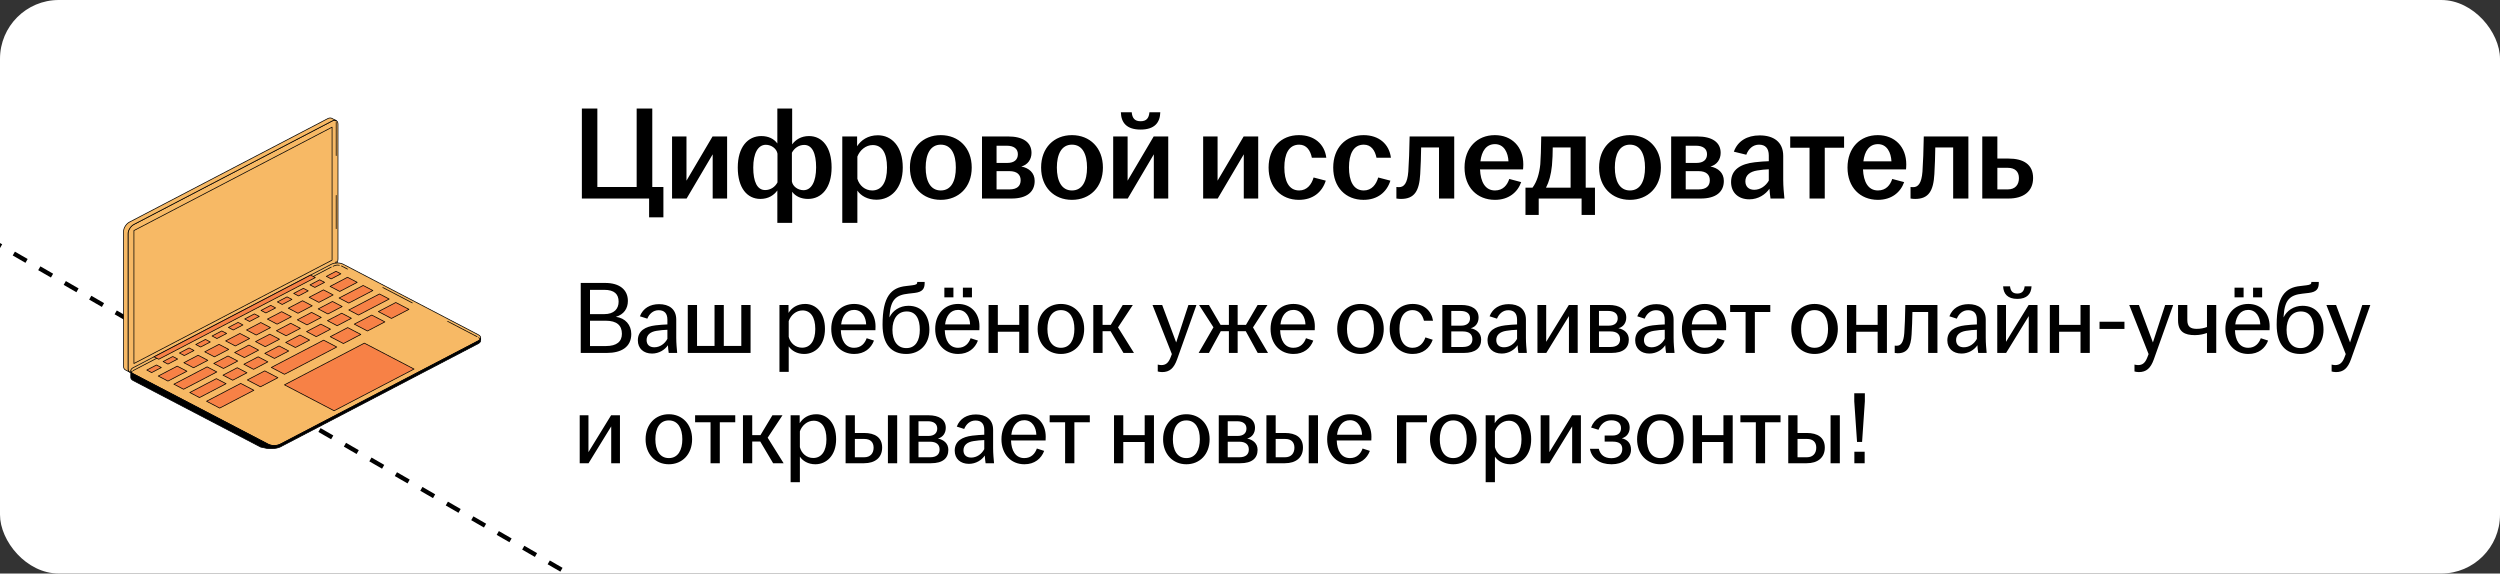 <?xml version="1.0" encoding="UTF-8"?> <svg xmlns="http://www.w3.org/2000/svg" width="340" height="78" viewBox="0 0 340 78" fill="none"><rect x="0" y="0" width="340" height="78" fill="#333333" stroke="none"/><g clip-path="url(#clip0_6485_8750)"><rect width="340" height="78" rx="8" fill="white"></rect><path d="M-63.938 -3.516L167.001 129.817" stroke="black" stroke-width="0.6" stroke-linejoin="round" stroke-dasharray="2 2"></path><path d="M17.343 31.415L17.307 50.034L17.367 50.308L17.55 50.547L17.731 50.653L17.783 50.664L17.795 50.379L17.992 50.111L18.214 49.952L18.687 49.693L43.989 36.497L45.251 35.865L45.504 35.801L45.805 35.773L45.843 35.753L45.912 35.551L45.966 35.388L45.966 35.247L45.969 35.053L45.965 16.924L45.96 16.794L45.932 16.654L45.852 16.497L45.706 16.395L45.592 16.359L44.938 16.362L17.98 30.406L17.343 31.415Z" fill="#F7B965"></path><path d="M45.843 35.755C45.921 35.586 45.966 35.41 45.966 35.248V16.876C45.966 16.416 45.605 16.227 45.162 16.458L18.212 30.52C17.771 30.75 17.412 31.316 17.412 31.776V50.149C17.412 50.489 17.606 50.68 17.885 50.665" stroke="black" stroke-width="0.1" stroke-miterlimit="10" stroke-linecap="round" stroke-linejoin="round"></path><path d="M17.608 30.204L44.558 16.141C44.781 16.024 44.985 16.015 45.13 16.095L45.706 16.396H45.705C45.561 16.334 45.372 16.35 45.163 16.458L18.213 30.52C17.772 30.75 17.413 31.316 17.413 31.776V50.149C17.413 50.378 17.501 50.539 17.645 50.615L17.068 50.312C16.91 50.244 16.807 50.077 16.807 49.833V31.461C16.807 31 17.167 30.436 17.608 30.204Z" fill="#F7B965" stroke="black" stroke-width="0.1" stroke-miterlimit="10" stroke-linecap="round" stroke-linejoin="round"></path><path d="M18.213 49.441L45.162 35.377V17.293L18.213 31.356V49.441Z" fill="#F7B965" stroke="black" stroke-width="0.1" stroke-miterlimit="10" stroke-linecap="round" stroke-linejoin="round"></path><path d="M36.489 60.422C36.93 60.652 37.652 60.652 38.095 60.422L65.042 46.358C65.483 46.127 65.483 45.751 65.042 45.521L46.674 35.934C46.232 35.704 45.511 35.704 45.069 35.934L24.298 46.775L18.12 49.999C17.679 50.229 17.679 50.606 18.12 50.836L36.489 60.422Z" fill="#F7B965" stroke="black" stroke-width="0.1" stroke-miterlimit="10" stroke-linecap="round" stroke-linejoin="round"></path><path d="M45.04 37.93L46.356 37.242L45.698 36.898L44.381 37.586L45.04 37.93Z" fill="#F78146" stroke="black" stroke-width="0.1" stroke-miterlimit="10" stroke-linecap="round" stroke-linejoin="round"></path><path d="M42.82 39.087L44.139 38.401L43.48 38.055L42.162 38.744L42.82 39.087Z" fill="#F78146" stroke="black" stroke-width="0.1" stroke-miterlimit="10" stroke-linecap="round" stroke-linejoin="round"></path><path d="M40.601 40.247L41.92 39.559L41.262 39.215L39.941 39.903L40.601 40.247Z" fill="#F78146" stroke="black" stroke-width="0.1" stroke-miterlimit="10" stroke-linecap="round" stroke-linejoin="round"></path><path d="M38.381 41.407L39.701 40.72L39.04 40.375L37.723 41.063L38.381 41.407Z" fill="#F78146" stroke="black" stroke-width="0.1" stroke-miterlimit="10" stroke-linecap="round" stroke-linejoin="round"></path><path d="M36.163 42.562L37.48 41.876L36.822 41.531L35.502 42.22L36.163 42.562Z" fill="#F78146" stroke="black" stroke-width="0.1" stroke-miterlimit="10" stroke-linecap="round" stroke-linejoin="round"></path><path d="M33.944 43.721L35.26 43.035L34.601 42.691L33.283 43.379L33.944 43.721Z" fill="#F78146" stroke="black" stroke-width="0.1" stroke-miterlimit="10" stroke-linecap="round" stroke-linejoin="round"></path><path d="M31.721 44.88L33.039 44.192L32.38 43.848L31.064 44.535L31.721 44.88Z" fill="#F78146" stroke="black" stroke-width="0.1" stroke-miterlimit="10" stroke-linecap="round" stroke-linejoin="round"></path><path d="M29.502 46.039L30.821 45.351L30.161 45.008L28.844 45.696L29.502 46.039Z" fill="#F78146" stroke="black" stroke-width="0.1" stroke-miterlimit="10" stroke-linecap="round" stroke-linejoin="round"></path><path d="M27.283 47.196L28.602 46.509L27.944 46.164L26.625 46.852L27.283 47.196Z" fill="#F78146" stroke="black" stroke-width="0.1" stroke-miterlimit="10" stroke-linecap="round" stroke-linejoin="round"></path><path d="M25.065 48.355L26.381 47.669L25.723 47.324L24.402 48.012L25.065 48.355Z" fill="#F78146" stroke="black" stroke-width="0.1" stroke-miterlimit="10" stroke-linecap="round" stroke-linejoin="round"></path><path d="M22.842 49.516L24.16 48.828L23.501 48.484L22.184 49.172L22.842 49.516Z" fill="#F78146" stroke="black" stroke-width="0.1" stroke-miterlimit="10" stroke-linecap="round" stroke-linejoin="round"></path><path d="M20.622 50.673L21.941 49.985L21.282 49.641L19.963 50.328L20.622 50.673Z" fill="#F78146" stroke="black" stroke-width="0.1" stroke-miterlimit="10" stroke-linecap="round" stroke-linejoin="round"></path><path d="M46.209 39.635L48.576 38.4L47.26 37.711L44.891 38.95L46.209 39.635Z" fill="#F78146" stroke="black" stroke-width="0.1" stroke-miterlimit="10" stroke-linecap="round" stroke-linejoin="round"></path><path d="M47.435 41.218L50.707 39.511L49.388 38.824L46.117 40.531L47.435 41.218Z" fill="#F78146" stroke="black" stroke-width="0.1" stroke-miterlimit="10" stroke-linecap="round" stroke-linejoin="round"></path><path d="M48.754 42.847L52.925 40.668L51.607 39.98L47.434 42.16L48.754 42.847Z" fill="#F78146" stroke="black" stroke-width="0.1" stroke-miterlimit="10" stroke-linecap="round" stroke-linejoin="round"></path><path d="M53.241 43.307L55.612 42.072L53.827 41.141L51.459 42.377L53.241 43.307Z" fill="#F78146" stroke="black" stroke-width="0.1" stroke-miterlimit="10" stroke-linecap="round" stroke-linejoin="round"></path><path d="M49.97 45.014L52.341 43.778L50.556 42.848L48.185 44.084L49.97 45.014Z" fill="#F78146" stroke="black" stroke-width="0.1" stroke-miterlimit="10" stroke-linecap="round" stroke-linejoin="round"></path><path d="M46.7 46.721L49.07 45.484L47.284 44.555L44.916 45.791L46.7 46.721Z" fill="#F78146" stroke="black" stroke-width="0.1" stroke-miterlimit="10" stroke-linecap="round" stroke-linejoin="round"></path><path d="M35.42 52.605L37.791 51.369L36.007 50.438L33.637 51.675L35.42 52.605Z" fill="#F78146" stroke="black" stroke-width="0.1" stroke-miterlimit="10" stroke-linecap="round" stroke-linejoin="round"></path><path d="M29.878 55.501L34.523 53.076L32.737 52.145L28.092 54.57L29.878 55.501Z" fill="#F78146" stroke="black" stroke-width="0.1" stroke-miterlimit="10" stroke-linecap="round" stroke-linejoin="round"></path><path d="M38.687 50.904L45.798 47.194L44.013 46.262L36.902 49.972L38.687 50.904Z" fill="#F78146" stroke="black" stroke-width="0.1" stroke-miterlimit="10" stroke-linecap="round" stroke-linejoin="round"></path><path d="M43.369 41.122L45.307 40.11L43.99 39.422L42.049 40.433L43.369 41.122Z" fill="#F78146" stroke="black" stroke-width="0.1" stroke-miterlimit="10" stroke-linecap="round" stroke-linejoin="round"></path><path d="M44.594 42.7L46.534 41.688L45.215 41L43.275 42.012L44.594 42.7Z" fill="#F78146" stroke="black" stroke-width="0.1" stroke-miterlimit="10" stroke-linecap="round" stroke-linejoin="round"></path><path d="M45.851 44.298L47.789 43.285L46.471 42.598L44.533 43.61L45.851 44.298Z" fill="#F78146" stroke="black" stroke-width="0.1" stroke-miterlimit="10" stroke-linecap="round" stroke-linejoin="round"></path><path d="M43.01 45.783L44.948 44.77L43.629 44.082L41.691 45.094L43.01 45.783Z" fill="#F78146" stroke="black" stroke-width="0.1" stroke-miterlimit="10" stroke-linecap="round" stroke-linejoin="round"></path><path d="M40.17 47.261L42.108 46.249L40.791 45.562L38.852 46.574L40.17 47.261Z" fill="#F78146" stroke="black" stroke-width="0.1" stroke-miterlimit="10" stroke-linecap="round" stroke-linejoin="round"></path><path d="M37.327 48.747L39.267 47.735L37.948 47.047L36.01 48.059L37.327 48.747Z" fill="#F78146" stroke="black" stroke-width="0.1" stroke-miterlimit="10" stroke-linecap="round" stroke-linejoin="round"></path><path d="M34.489 50.229L36.427 49.215L35.108 48.527L33.17 49.54L34.489 50.229Z" fill="#F78146" stroke="black" stroke-width="0.1" stroke-miterlimit="10" stroke-linecap="round" stroke-linejoin="round"></path><path d="M31.647 51.711L33.582 50.7L32.267 50.012L30.328 51.024L31.647 51.711Z" fill="#F78146" stroke="black" stroke-width="0.1" stroke-miterlimit="10" stroke-linecap="round" stroke-linejoin="round"></path><path d="M27.129 54.07L30.744 52.183L29.426 51.496L25.811 53.382L27.129 54.07Z" fill="#F78146" stroke="black" stroke-width="0.1" stroke-miterlimit="10" stroke-linecap="round" stroke-linejoin="round"></path><path d="M41.753 44.183L43.691 43.172L42.375 42.484L40.435 43.497L41.753 44.183Z" fill="#F78146" stroke="black" stroke-width="0.1" stroke-miterlimit="10" stroke-linecap="round" stroke-linejoin="round"></path><path d="M38.913 45.664L40.85 44.653L39.533 43.965L37.594 44.977L38.913 45.664Z" fill="#F78146" stroke="black" stroke-width="0.1" stroke-miterlimit="10" stroke-linecap="round" stroke-linejoin="round"></path><path d="M36.07 47.148L38.011 46.136L36.692 45.449L34.754 46.459L36.07 47.148Z" fill="#F78146" stroke="black" stroke-width="0.1" stroke-miterlimit="10" stroke-linecap="round" stroke-linejoin="round"></path><path d="M33.23 48.63L35.168 47.619L33.851 46.93L31.91 47.943L33.23 48.63Z" fill="#F78146" stroke="black" stroke-width="0.1" stroke-miterlimit="10" stroke-linecap="round" stroke-linejoin="round"></path><path d="M30.39 50.114L32.33 49.102L31.012 48.414L29.072 49.426L30.39 50.114Z" fill="#F78146" stroke="black" stroke-width="0.1" stroke-miterlimit="10" stroke-linecap="round" stroke-linejoin="round"></path><path d="M24.968 52.939L29.486 50.584L28.169 49.895L23.65 52.251L24.968 52.939Z" fill="#F78146" stroke="black" stroke-width="0.1" stroke-miterlimit="10" stroke-linecap="round" stroke-linejoin="round"></path><path d="M40.526 42.602L42.464 41.591L41.147 40.902L39.209 41.915L40.526 42.602Z" fill="#F78146" stroke="black" stroke-width="0.1" stroke-miterlimit="10" stroke-linecap="round" stroke-linejoin="round"></path><path d="M37.687 44.087L39.627 43.075L38.308 42.387L36.367 43.399L37.687 44.087Z" fill="#F78146" stroke="black" stroke-width="0.1" stroke-miterlimit="10" stroke-linecap="round" stroke-linejoin="round"></path><path d="M34.845 45.566L36.785 44.555L35.467 43.867L33.527 44.879L34.845 45.566Z" fill="#F78146" stroke="black" stroke-width="0.1" stroke-miterlimit="10" stroke-linecap="round" stroke-linejoin="round"></path><path d="M32.006 47.052L33.944 46.039L32.628 45.352L30.688 46.364L32.006 47.052Z" fill="#F78146" stroke="black" stroke-width="0.1" stroke-miterlimit="10" stroke-linecap="round" stroke-linejoin="round"></path><path d="M29.163 48.532L31.104 47.52L29.785 46.832L27.846 47.846L29.163 48.532Z" fill="#F78146" stroke="black" stroke-width="0.1" stroke-miterlimit="10" stroke-linecap="round" stroke-linejoin="round"></path><path d="M26.323 50.016L28.261 49.003L26.944 48.316L25.006 49.327L26.323 50.016Z" fill="#F78146" stroke="black" stroke-width="0.1" stroke-miterlimit="10" stroke-linecap="round" stroke-linejoin="round"></path><path d="M22.841 51.829L25.422 50.485L24.101 49.797L21.523 51.142L22.841 51.829Z" fill="#F78146" stroke="black" stroke-width="0.1" stroke-miterlimit="10" stroke-linecap="round" stroke-linejoin="round"></path><path d="M21.586 48.859L42.882 37.747L42.242 37.414L20.947 48.526L21.586 48.859Z" fill="#F78146" stroke="black" stroke-width="0.1" stroke-miterlimit="10" stroke-linecap="round" stroke-linejoin="round"></path><path d="M38.688 52.339L49.553 46.668L56.307 50.191L45.44 55.862L38.688 52.339Z" fill="#F78146" stroke="black" stroke-width="0.1" stroke-miterlimit="10" stroke-linecap="round" stroke-linejoin="round"></path><path d="M17.906 50.687C17.959 50.742 18.03 50.794 18.118 50.841L18.12 50.837L36.489 60.423C36.84 60.606 37.368 60.643 37.79 60.535C37.792 60.535 38.054 60.444 38.094 60.423L65.042 46.359C65.072 46.343 65.1 46.327 65.127 46.309C65.128 46.309 65.131 46.308 65.131 46.307C65.139 46.303 65.145 46.298 65.152 46.291C65.168 46.28 65.182 46.27 65.198 46.259C65.203 46.253 65.212 46.248 65.217 46.241C65.234 46.226 65.251 46.211 65.262 46.196C65.264 46.195 65.267 46.192 65.269 46.191C65.269 46.188 65.269 46.187 65.269 46.187C65.287 46.167 65.299 46.149 65.313 46.131C65.349 46.075 65.369 46.015 65.37 45.957V46.308C65.37 46.461 65.263 46.613 65.04 46.732L38.093 60.794C37.447 61.083 36.529 61.026 36.255 60.972C35.984 60.918 35.738 60.856 35.451 60.8L18.118 51.756C17.896 51.639 17.787 51.485 17.787 51.333V50.426C17.788 50.516 17.828 50.605 17.906 50.687Z" fill="black" stroke="black" stroke-width="0.1" stroke-miterlimit="10" stroke-linecap="round" stroke-linejoin="round"></path><path d="M45.721 16.637V35.359M45.721 35.766V35.769" stroke="black" stroke-width="0.1" stroke-miterlimit="10" stroke-linecap="round" stroke-linejoin="round" stroke-dasharray="4.52 5.42"></path><path d="M45.709 16.476C45.706 16.439 45.693 16.417 45.657 16.384C45.632 16.359 45.593 16.341 45.555 16.316" stroke="black" stroke-width="0.1" stroke-miterlimit="10" stroke-linecap="round" stroke-linejoin="round" stroke-dasharray="4.52 5.42"></path><path d="M45.72 35.559C45.709 35.7 45.637 35.763 45.637 35.763" stroke="black" stroke-width="0.1" stroke-miterlimit="10" stroke-linecap="round" stroke-linejoin="round" stroke-dasharray="4.52 5.42"></path><path d="M64.886 45.792L46.435 36.168" stroke="black" stroke-width="0.1" stroke-miterlimit="10" stroke-linecap="round" stroke-linejoin="round" stroke-dasharray="4.52 5.42"></path><path d="M65.092 45.918C65.21 45.975 65.289 46.064 65.317 46.18" stroke="black" stroke-width="0.1" stroke-miterlimit="10" stroke-linecap="round" stroke-linejoin="round" stroke-dasharray="4.52 5.42"></path><path d="M46.145 36.082C45.894 35.996 45.592 36.08 45.301 36.213" stroke="black" stroke-width="0.1" stroke-miterlimit="10" stroke-linecap="round" stroke-linejoin="round" stroke-dasharray="4.52 5.42"></path><path d="M21.317 48.723L18.092 50.408" stroke="black" stroke-width="0.1" stroke-miterlimit="10" stroke-linecap="round" stroke-linejoin="round" stroke-dasharray="4.52 5.42"></path><path d="M45.055 36.32L42.611 37.597" stroke="black" stroke-width="0.1" stroke-miterlimit="10" stroke-linecap="round" stroke-linejoin="round" stroke-dasharray="4.52 5.42"></path><path d="M17.986 50.516C17.91 50.553 17.864 50.614 17.907 50.685" stroke="black" stroke-width="0.1" stroke-miterlimit="10" stroke-linecap="round" stroke-linejoin="round" stroke-dasharray="4.52 5.42"></path><path d="M88.278 29.556V27H79.134V14.76H81.24V25.434H86.586V14.76H88.71V25.434H90.222V29.556H88.278ZM91.399 27V18.558H93.361V24.57L96.907 18.558H98.887V27H96.925V20.988L93.379 27H91.399ZM105.718 30.312V25.902C105.268 26.532 104.512 27.054 103.414 27.054C101.614 27.054 100.336 25.56 100.336 22.788C100.336 19.998 101.704 18.504 103.54 18.504C104.512 18.504 105.268 18.882 105.718 19.512V14.76H107.734V19.638C108.184 19.008 108.958 18.504 110.02 18.504C111.82 18.504 113.098 19.998 113.098 22.77C113.098 25.56 111.73 27.054 109.894 27.054C108.94 27.054 108.184 26.694 107.734 26.082V30.312H105.718ZM102.442 22.788C102.442 24.732 102.982 25.848 104.062 25.848C104.782 25.848 105.412 25.434 105.736 24.804V20.898C105.628 20.232 104.926 19.692 104.152 19.692C103.09 19.692 102.442 20.844 102.442 22.788ZM107.698 24.678C107.806 25.344 108.508 25.866 109.282 25.866C110.344 25.866 110.992 24.714 110.992 22.77C110.992 20.826 110.452 19.71 109.372 19.71C108.652 19.71 108.022 20.142 107.698 20.772V24.678ZM114.55 30.312V18.558H116.566V19.89C117.088 19.08 118.024 18.396 119.392 18.396C121.264 18.396 122.776 19.908 122.776 22.788C122.776 25.668 121.12 27.162 119.194 27.162C117.988 27.162 117.07 26.622 116.602 25.92V30.312H114.55ZM116.602 24.318C116.872 25.236 117.646 25.902 118.618 25.902C119.896 25.902 120.634 24.822 120.634 22.788C120.634 20.736 119.914 19.728 118.69 19.728C117.754 19.728 116.944 20.412 116.602 21.294V24.318ZM127.943 27.18C125.513 27.18 123.749 25.47 123.749 22.788C123.749 20.088 125.513 18.378 127.943 18.378C130.373 18.378 132.155 20.088 132.155 22.788C132.155 25.47 130.373 27.18 127.943 27.18ZM125.891 22.788C125.891 24.588 126.521 25.902 127.943 25.902C129.383 25.902 129.995 24.588 129.995 22.788C129.995 20.988 129.383 19.674 127.943 19.674C126.521 19.674 125.891 20.988 125.891 22.788ZM133.552 27V18.558H137.116C139.096 18.558 140.284 19.332 140.284 20.79C140.284 21.672 139.78 22.41 138.898 22.644C139.924 22.842 140.716 23.49 140.716 24.606C140.716 26.082 139.672 27 137.566 27H133.552ZM135.532 25.758H137.296C138.322 25.758 138.808 25.29 138.808 24.516C138.808 23.742 138.304 23.274 137.278 23.274H135.532V25.758ZM135.532 22.158H136.99C137.926 22.158 138.43 21.726 138.43 20.97C138.43 20.25 137.908 19.818 136.918 19.818H135.532V22.158ZM145.785 27.18C143.355 27.18 141.591 25.47 141.591 22.788C141.591 20.088 143.355 18.378 145.785 18.378C148.215 18.378 149.997 20.088 149.997 22.788C149.997 25.47 148.215 27.18 145.785 27.18ZM143.733 22.788C143.733 24.588 144.363 25.902 145.785 25.902C147.225 25.902 147.837 24.588 147.837 22.788C147.837 20.988 147.225 19.674 145.785 19.674C144.363 19.674 143.733 20.988 143.733 22.788ZM151.393 27V18.558H153.355V24.57L156.901 18.558H158.881V27H156.919V20.988L153.373 27H151.393ZM152.437 15.264H153.913C153.985 16.056 154.309 16.488 155.119 16.488C155.929 16.488 156.253 16.056 156.325 15.264H157.801C157.765 16.686 157.009 17.622 155.119 17.622C153.229 17.622 152.473 16.686 152.437 15.264ZM163.628 27V18.558H165.59V24.57L169.136 18.558H171.116V27H169.154V20.988L165.608 27H163.628ZM176.651 27.18C174.221 27.18 172.529 25.47 172.529 22.788C172.529 20.106 174.221 18.378 176.651 18.378C178.739 18.378 180.143 19.584 180.377 21.456H178.415C178.217 20.466 177.695 19.674 176.687 19.674C175.265 19.674 174.671 20.97 174.671 22.77C174.671 24.588 175.265 25.902 176.687 25.902C177.767 25.902 178.379 25.074 178.649 24.138L180.305 24.57C179.801 26.154 178.541 27.18 176.651 27.18ZM185.44 27.18C183.01 27.18 181.318 25.47 181.318 22.788C181.318 20.106 183.01 18.378 185.44 18.378C187.528 18.378 188.932 19.584 189.166 21.456H187.204C187.006 20.466 186.484 19.674 185.476 19.674C184.054 19.674 183.46 20.97 183.46 22.77C183.46 24.588 184.054 25.902 185.476 25.902C186.556 25.902 187.168 25.074 187.438 24.138L189.094 24.57C188.59 26.154 187.33 27.18 185.44 27.18ZM190.539 27.054C190.323 27.054 190.125 27.036 189.909 27V25.434C190.017 25.452 190.125 25.452 190.269 25.452C190.935 25.452 191.403 24.948 191.529 23.346C191.619 22.086 191.673 20.448 191.709 18.558H197.775V27H195.705V20.052H193.275C193.257 21.222 193.221 22.554 193.149 23.67C193.023 25.956 192.375 27.054 190.539 27.054ZM203.317 27.18C200.887 27.18 199.177 25.47 199.177 22.788C199.177 20.106 200.887 18.378 203.299 18.378C205.585 18.378 207.169 19.944 207.169 22.356C207.169 22.644 207.151 22.86 207.133 23.04H201.283C201.355 24.732 201.985 25.902 203.317 25.902C204.415 25.902 204.991 25.164 205.261 24.336L206.881 24.768C206.395 26.154 205.171 27.18 203.317 27.18ZM201.337 21.942H205.153C205.099 20.772 204.559 19.602 203.317 19.602C202.129 19.602 201.499 20.556 201.337 21.942ZM207.465 29.232V25.524H208.419C209.031 24.714 209.355 23.58 209.481 22.338C209.553 21.438 209.571 20.43 209.607 18.558H215.655V25.524H216.915V29.232H215.097V27H209.265V29.232H207.465ZM210.255 25.524H213.603V20.052H211.173C211.173 20.862 211.137 21.672 211.065 22.518C210.939 23.76 210.669 24.732 210.255 25.524ZM221.67 27.18C219.24 27.18 217.476 25.47 217.476 22.788C217.476 20.088 219.24 18.378 221.67 18.378C224.1 18.378 225.882 20.088 225.882 22.788C225.882 25.47 224.1 27.18 221.67 27.18ZM219.618 22.788C219.618 24.588 220.248 25.902 221.67 25.902C223.11 25.902 223.722 24.588 223.722 22.788C223.722 20.988 223.11 19.674 221.67 19.674C220.248 19.674 219.618 20.988 219.618 22.788ZM227.278 27V18.558H230.842C232.822 18.558 234.01 19.332 234.01 20.79C234.01 21.672 233.506 22.41 232.624 22.644C233.65 22.842 234.442 23.49 234.442 24.606C234.442 26.082 233.398 27 231.292 27H227.278ZM229.258 25.758H231.022C232.048 25.758 232.534 25.29 232.534 24.516C232.534 23.742 232.03 23.274 231.004 23.274H229.258V25.758ZM229.258 22.158H230.716C231.652 22.158 232.156 21.726 232.156 20.97C232.156 20.25 231.634 19.818 230.644 19.818H229.258V22.158ZM237.91 27.108C236.416 27.108 235.426 26.19 235.426 24.768C235.426 23.04 236.758 22.284 238.648 22.068C239.35 21.978 240.034 21.942 240.556 21.924V21.15C240.556 20.16 240.088 19.674 239.224 19.674C238.378 19.674 237.784 20.268 237.496 21.042L235.804 20.628C236.326 19.17 237.622 18.414 239.314 18.414C241.204 18.414 242.518 19.296 242.518 21.204V24.462C242.518 25.362 242.608 26.262 242.68 27H240.79C240.736 26.604 240.664 26.082 240.646 25.668C240.124 26.424 239.152 27.108 237.91 27.108ZM237.37 24.66C237.37 25.398 237.856 25.812 238.576 25.812C239.404 25.812 240.142 25.29 240.556 24.57V23.022C240.052 23.04 239.548 23.094 238.99 23.184C237.964 23.346 237.37 23.85 237.37 24.66ZM246.097 27V20.088H243.469V18.558H250.795V20.088H248.167V27H246.097ZM255.401 27.18C252.971 27.18 251.261 25.47 251.261 22.788C251.261 20.106 252.971 18.378 255.383 18.378C257.669 18.378 259.253 19.944 259.253 22.356C259.253 22.644 259.235 22.86 259.217 23.04H253.367C253.439 24.732 254.069 25.902 255.401 25.902C256.499 25.902 257.075 25.164 257.345 24.336L258.965 24.768C258.479 26.154 257.255 27.18 255.401 27.18ZM253.421 21.942H257.237C257.183 20.772 256.643 19.602 255.401 19.602C254.213 19.602 253.583 20.556 253.421 21.942ZM260.464 27.054C260.248 27.054 260.05 27.036 259.834 27V25.434C259.942 25.452 260.05 25.452 260.194 25.452C260.86 25.452 261.328 24.948 261.454 23.346C261.544 22.086 261.598 20.448 261.634 18.558H267.7V27H265.63V20.052H263.2C263.182 21.222 263.146 22.554 263.074 23.67C262.948 25.956 262.3 27.054 260.464 27.054ZM269.589 27V18.558H271.641V21.564H273.153C275.187 21.564 276.501 22.356 276.501 24.21C276.501 26.046 275.187 27 273.153 27H269.589ZM271.641 25.758H273.063C274.071 25.758 274.575 25.128 274.575 24.228C274.575 23.328 274.035 22.824 273.063 22.824H271.641V25.758Z" fill="black"></path><path d="M78.98 48V38.48H82.312C84.244 38.48 85.392 39.39 85.392 40.93C85.392 41.952 84.846 42.778 83.754 43.086C85.042 43.254 85.854 44.192 85.854 45.424C85.854 47.216 84.468 48 82.522 48H78.98ZM80.24 47.062H82.424C83.88 47.062 84.58 46.446 84.58 45.396C84.58 44.262 83.894 43.618 82.382 43.618H80.24V47.062ZM80.24 42.722H82.172C83.53 42.722 84.132 41.994 84.132 41.028C84.132 40.006 83.558 39.418 82.172 39.418H80.24V42.722ZM88.68 48.084C87.518 48.084 86.748 47.384 86.748 46.292C86.748 44.976 87.77 44.416 89.142 44.248C89.73 44.178 90.332 44.136 90.766 44.122V43.478C90.766 42.61 90.346 42.19 89.576 42.19C88.82 42.19 88.302 42.694 88.036 43.338L87.028 43.016C87.448 41.91 88.428 41.364 89.632 41.364C90.976 41.364 91.97 42.022 91.97 43.464V45.956C91.97 46.67 92.04 47.412 92.096 48H90.948C90.906 47.692 90.85 47.286 90.836 46.95C90.43 47.566 89.632 48.084 88.68 48.084ZM87.938 46.25C87.938 46.88 88.344 47.23 88.988 47.23C89.744 47.23 90.416 46.754 90.766 46.082V44.85C90.29 44.864 89.814 44.906 89.296 44.99C88.414 45.13 87.938 45.564 87.938 46.25ZM93.537 48V41.476H94.797V47.048H97.177V41.476H98.437V47.048H100.817V41.476H102.077V48H93.537ZM106.006 50.576V41.476H107.238V42.554C107.658 41.882 108.4 41.336 109.506 41.336C110.976 41.336 112.194 42.526 112.194 44.738C112.194 46.95 110.878 48.14 109.366 48.14C108.386 48.14 107.644 47.678 107.266 47.104V50.576H106.006ZM107.266 45.816C107.476 46.656 108.176 47.286 109.086 47.286C110.206 47.286 110.878 46.348 110.878 44.738C110.878 43.128 110.234 42.218 109.142 42.218C108.274 42.218 107.546 42.862 107.266 43.66V45.816ZM116.173 48.14C114.353 48.14 113.051 46.782 113.051 44.738C113.051 42.694 114.353 41.336 116.159 41.336C117.937 41.336 119.071 42.61 119.071 44.388C119.071 44.626 119.071 44.78 119.057 44.906H114.353C114.395 46.278 114.969 47.3 116.159 47.3C117.125 47.3 117.629 46.67 117.867 45.998L118.861 46.32C118.469 47.37 117.559 48.14 116.173 48.14ZM114.395 44.122H117.797C117.769 43.184 117.279 42.148 116.159 42.148C115.109 42.148 114.535 42.974 114.395 44.122ZM123.261 48.14C121.301 48.14 120.027 46.922 120.027 44.164C120.027 40.314 121.189 39.11 123.233 38.9C123.499 38.872 123.863 38.83 124.045 38.802C124.619 38.732 124.745 38.634 124.745 38.382V38.34H125.753V38.494C125.753 39.292 125.431 39.712 124.395 39.838L123.541 39.936C121.861 40.118 121.133 40.748 120.979 42.89L120.965 43.17C121.385 42.26 122.351 41.588 123.541 41.588C125.361 41.588 126.397 42.876 126.397 44.85C126.397 46.824 125.081 48.14 123.261 48.14ZM121.371 44.85C121.371 46.306 122.001 47.342 123.261 47.342C124.521 47.342 125.095 46.306 125.095 44.85C125.095 43.394 124.577 42.358 123.317 42.358C122.057 42.358 121.371 43.394 121.371 44.85ZM130.309 48.14C128.489 48.14 127.187 46.782 127.187 44.738C127.187 42.694 128.489 41.336 130.295 41.336C132.073 41.336 133.207 42.61 133.207 44.388C133.207 44.626 133.207 44.78 133.193 44.906H128.489C128.531 46.278 129.105 47.3 130.295 47.3C131.261 47.3 131.765 46.67 132.003 45.998L132.997 46.32C132.605 47.37 131.695 48.14 130.309 48.14ZM128.433 40.44V39.124H129.665V40.44H128.433ZM128.531 44.122H131.933C131.905 43.184 131.415 42.148 130.295 42.148C129.245 42.148 128.671 42.974 128.531 44.122ZM130.953 40.44V39.124H132.185V40.44H130.953ZM134.444 48V41.476H135.704V44.178H138.616V41.476H139.876V48H138.616V45.116H135.704V48H134.444ZM144.283 48.14C142.463 48.14 141.119 46.782 141.119 44.738C141.119 42.694 142.463 41.336 144.283 41.336C146.103 41.336 147.447 42.694 147.447 44.738C147.447 46.782 146.103 48.14 144.283 48.14ZM142.449 44.738C142.449 46.194 143.023 47.3 144.283 47.3C145.543 47.3 146.117 46.194 146.117 44.738C146.117 43.282 145.543 42.176 144.283 42.176C143.023 42.176 142.449 43.282 142.449 44.738ZM148.69 48V41.476H149.95V44.178H151.07L152.694 41.476H154.066L152.05 44.528L154.22 48H152.792L151.042 45.046H149.95V48H148.69ZM158.042 50.604C157.832 50.604 157.594 50.562 157.454 50.52V49.582C157.566 49.61 157.762 49.652 157.944 49.652C158.588 49.652 158.938 49.302 159.218 48.56L159.372 48.154L156.74 41.476H158.056L159.96 46.572L161.626 41.476H162.718L160.086 48.868C159.652 50.086 159.064 50.604 158.042 50.604ZM163.014 48L165.03 44.514L163.07 41.476H164.414L165.996 44.178H167.13V41.476H168.32V44.178H169.454L171.036 41.476H172.38L170.406 44.528L172.45 48H171.05L169.426 45.046H168.32V48H167.13V45.046H166.024L164.414 48H163.014ZM175.919 48.14C174.099 48.14 172.797 46.782 172.797 44.738C172.797 42.694 174.099 41.336 175.905 41.336C177.683 41.336 178.817 42.61 178.817 44.388C178.817 44.626 178.817 44.78 178.803 44.906H174.099C174.141 46.278 174.715 47.3 175.905 47.3C176.871 47.3 177.375 46.67 177.613 45.998L178.607 46.32C178.215 47.37 177.305 48.14 175.919 48.14ZM174.141 44.122H177.543C177.515 43.184 177.025 42.148 175.905 42.148C174.855 42.148 174.281 42.974 174.141 44.122ZM185.025 48.14C183.205 48.14 181.861 46.782 181.861 44.738C181.861 42.694 183.205 41.336 185.025 41.336C186.845 41.336 188.189 42.694 188.189 44.738C188.189 46.782 186.845 48.14 185.025 48.14ZM183.191 44.738C183.191 46.194 183.765 47.3 185.025 47.3C186.285 47.3 186.859 46.194 186.859 44.738C186.859 43.282 186.285 42.176 185.025 42.176C183.765 42.176 183.191 43.282 183.191 44.738ZM192.12 48.14C190.3 48.14 188.998 46.782 188.998 44.738C188.998 42.694 190.3 41.336 192.12 41.336C193.716 41.336 194.682 42.302 194.892 43.618H193.66C193.464 42.82 192.988 42.176 192.12 42.176C190.874 42.176 190.328 43.282 190.328 44.738C190.328 46.194 190.874 47.3 192.12 47.3C193.072 47.3 193.618 46.614 193.856 45.886L194.85 46.208C194.43 47.37 193.506 48.14 192.12 48.14ZM196.158 48V41.476H198.72C200.19 41.476 201.086 42.064 201.086 43.184C201.086 43.87 200.722 44.458 200.022 44.64C200.82 44.808 201.436 45.312 201.436 46.18C201.436 47.314 200.68 48 199.084 48H196.158ZM197.376 47.188H198.958C199.854 47.188 200.246 46.768 200.246 46.138C200.246 45.48 199.826 45.074 198.944 45.074H197.376V47.188ZM197.376 44.29H198.706C199.518 44.29 199.924 43.898 199.924 43.282C199.924 42.68 199.504 42.288 198.622 42.288H197.376V44.29ZM204.235 48.084C203.073 48.084 202.303 47.384 202.303 46.292C202.303 44.976 203.325 44.416 204.697 44.248C205.285 44.178 205.887 44.136 206.321 44.122V43.478C206.321 42.61 205.901 42.19 205.131 42.19C204.375 42.19 203.857 42.694 203.591 43.338L202.583 43.016C203.003 41.91 203.983 41.364 205.187 41.364C206.531 41.364 207.525 42.022 207.525 43.464V45.956C207.525 46.67 207.595 47.412 207.651 48H206.503C206.461 47.692 206.405 47.286 206.391 46.95C205.985 47.566 205.187 48.084 204.235 48.084ZM203.493 46.25C203.493 46.88 203.899 47.23 204.543 47.23C205.299 47.23 205.971 46.754 206.321 46.082V44.85C205.845 44.864 205.369 44.906 204.851 44.99C203.969 45.13 203.493 45.564 203.493 46.25ZM209.092 48V41.476H210.282V46.488L213.362 41.476H214.566V48H213.376V42.988L210.296 48H209.092ZM216.242 48V41.476H218.804C220.274 41.476 221.17 42.064 221.17 43.184C221.17 43.87 220.806 44.458 220.106 44.64C220.904 44.808 221.52 45.312 221.52 46.18C221.52 47.314 220.764 48 219.168 48H216.242ZM217.46 47.188H219.042C219.938 47.188 220.33 46.768 220.33 46.138C220.33 45.48 219.91 45.074 219.028 45.074H217.46V47.188ZM217.46 44.29H218.79C219.602 44.29 220.008 43.898 220.008 43.282C220.008 42.68 219.588 42.288 218.706 42.288H217.46V44.29ZM224.319 48.084C223.157 48.084 222.387 47.384 222.387 46.292C222.387 44.976 223.409 44.416 224.781 44.248C225.369 44.178 225.971 44.136 226.405 44.122V43.478C226.405 42.61 225.985 42.19 225.215 42.19C224.459 42.19 223.941 42.694 223.675 43.338L222.667 43.016C223.087 41.91 224.067 41.364 225.271 41.364C226.615 41.364 227.609 42.022 227.609 43.464V45.956C227.609 46.67 227.679 47.412 227.735 48H226.587C226.545 47.692 226.489 47.286 226.475 46.95C226.069 47.566 225.271 48.084 224.319 48.084ZM223.577 46.25C223.577 46.88 223.983 47.23 224.627 47.23C225.383 47.23 226.055 46.754 226.405 46.082V44.85C225.929 44.864 225.453 44.906 224.935 44.99C224.053 45.13 223.577 45.564 223.577 46.25ZM231.864 48.14C230.044 48.14 228.742 46.782 228.742 44.738C228.742 42.694 230.044 41.336 231.85 41.336C233.628 41.336 234.762 42.61 234.762 44.388C234.762 44.626 234.762 44.78 234.748 44.906H230.044C230.086 46.278 230.66 47.3 231.85 47.3C232.816 47.3 233.32 46.67 233.558 45.998L234.552 46.32C234.16 47.37 233.25 48.14 231.864 48.14ZM230.086 44.122H233.488C233.46 43.184 232.97 42.148 231.85 42.148C230.8 42.148 230.226 42.974 230.086 44.122ZM237.4 48V42.428H235.3V41.476H240.76V42.428H238.66V48H237.4ZM246.781 48.14C244.961 48.14 243.617 46.782 243.617 44.738C243.617 42.694 244.961 41.336 246.781 41.336C248.601 41.336 249.945 42.694 249.945 44.738C249.945 46.782 248.601 48.14 246.781 48.14ZM244.947 44.738C244.947 46.194 245.521 47.3 246.781 47.3C248.041 47.3 248.615 46.194 248.615 44.738C248.615 43.282 248.041 42.176 246.781 42.176C245.521 42.176 244.947 43.282 244.947 44.738ZM251.188 48V41.476H252.448V44.178H255.36V41.476H256.62V48H255.36V45.116H252.448V48H251.188ZM258.087 48.042C257.961 48.042 257.835 48.028 257.681 48V47.006C257.765 47.02 257.863 47.02 257.975 47.02C258.507 47.02 258.885 46.586 258.983 45.298C259.053 44.346 259.095 43.1 259.123 41.476H263.491V48H262.231V42.428H260.089C260.075 43.436 260.033 44.542 259.977 45.494C259.879 47.216 259.389 48.042 258.087 48.042ZM266.77 48.084C265.608 48.084 264.838 47.384 264.838 46.292C264.838 44.976 265.86 44.416 267.232 44.248C267.82 44.178 268.422 44.136 268.856 44.122V43.478C268.856 42.61 268.436 42.19 267.666 42.19C266.91 42.19 266.392 42.694 266.126 43.338L265.118 43.016C265.538 41.91 266.518 41.364 267.722 41.364C269.066 41.364 270.06 42.022 270.06 43.464V45.956C270.06 46.67 270.13 47.412 270.186 48H269.038C268.996 47.692 268.94 47.286 268.926 46.95C268.52 47.566 267.722 48.084 266.77 48.084ZM266.028 46.25C266.028 46.88 266.434 47.23 267.078 47.23C267.834 47.23 268.506 46.754 268.856 46.082V44.85C268.38 44.864 267.904 44.906 267.386 44.99C266.504 45.13 266.028 45.564 266.028 46.25ZM271.627 48V41.476H272.817V46.488L275.897 41.476H277.101V48H275.911V42.988L272.831 48H271.627ZM272.425 38.942H273.363C273.433 39.558 273.699 39.922 274.357 39.922C275.015 39.922 275.281 39.558 275.351 38.942H276.289C276.247 39.964 275.673 40.65 274.357 40.65C273.041 40.65 272.467 39.964 272.425 38.942ZM278.778 48V41.476H280.038V44.178H282.95V41.476H284.21V48H282.95V45.116H280.038V48H278.778ZM285.537 44.738V43.758H288.925V44.738H285.537ZM290.878 50.604C290.668 50.604 290.43 50.562 290.29 50.52V49.582C290.402 49.61 290.598 49.652 290.78 49.652C291.424 49.652 291.774 49.302 292.054 48.56L292.208 48.154L289.576 41.476H290.892L292.796 46.572L294.462 41.476H295.554L292.922 48.868C292.488 50.086 291.9 50.604 290.878 50.604ZM300.149 45.284C299.785 45.41 299.239 45.578 298.511 45.578C297.125 45.578 296.215 45.144 296.215 43.562V41.476H297.475V43.534C297.475 44.416 297.909 44.724 298.749 44.724C299.267 44.724 299.757 44.626 300.149 44.472V41.476H301.409V48H300.149V45.284ZM305.774 48.14C303.954 48.14 302.652 46.782 302.652 44.738C302.652 42.694 303.954 41.336 305.76 41.336C307.538 41.336 308.672 42.61 308.672 44.388C308.672 44.626 308.672 44.78 308.658 44.906H303.954C303.996 46.278 304.57 47.3 305.76 47.3C306.726 47.3 307.23 46.67 307.468 45.998L308.462 46.32C308.07 47.37 307.16 48.14 305.774 48.14ZM303.898 40.44V39.124H305.13V40.44H303.898ZM303.996 44.122H307.398C307.37 43.184 306.88 42.148 305.76 42.148C304.71 42.148 304.136 42.974 303.996 44.122ZM306.418 40.44V39.124H307.65V40.44H306.418ZM312.862 48.14C310.902 48.14 309.628 46.922 309.628 44.164C309.628 40.314 310.79 39.11 312.834 38.9C313.1 38.872 313.464 38.83 313.646 38.802C314.22 38.732 314.346 38.634 314.346 38.382V38.34H315.354V38.494C315.354 39.292 315.032 39.712 313.996 39.838L313.142 39.936C311.462 40.118 310.734 40.748 310.58 42.89L310.566 43.17C310.986 42.26 311.952 41.588 313.142 41.588C314.962 41.588 315.998 42.876 315.998 44.85C315.998 46.824 314.682 48.14 312.862 48.14ZM310.972 44.85C310.972 46.306 311.602 47.342 312.862 47.342C314.122 47.342 314.696 46.306 314.696 44.85C314.696 43.394 314.178 42.358 312.918 42.358C311.658 42.358 310.972 43.394 310.972 44.85ZM317.689 50.604C317.479 50.604 317.241 50.562 317.101 50.52V49.582C317.213 49.61 317.409 49.652 317.591 49.652C318.235 49.652 318.585 49.302 318.865 48.56L319.019 48.154L316.387 41.476H317.703L319.607 46.572L321.273 41.476H322.365L319.733 48.868C319.299 50.086 318.711 50.604 317.689 50.604ZM78.84 63V56.476H80.03V61.488L83.11 56.476H84.314V63H83.124V57.988L80.044 63H78.84ZM90.963 63.14C89.143 63.14 87.799 61.782 87.799 59.738C87.799 57.694 89.143 56.336 90.963 56.336C92.783 56.336 94.127 57.694 94.127 59.738C94.127 61.782 92.783 63.14 90.963 63.14ZM89.129 59.738C89.129 61.194 89.703 62.3 90.963 62.3C92.223 62.3 92.797 61.194 92.797 59.738C92.797 58.282 92.223 57.176 90.963 57.176C89.703 57.176 89.129 58.282 89.129 59.738ZM96.634 63V57.428H94.534V56.476H99.994V57.428H97.894V63H96.634ZM101.043 63V56.476H102.303V59.178H103.423L105.047 56.476H106.419L104.403 59.528L106.573 63H105.145L103.395 60.046H102.303V63H101.043ZM107.524 65.576V56.476H108.756V57.554C109.176 56.882 109.918 56.336 111.024 56.336C112.494 56.336 113.712 57.526 113.712 59.738C113.712 61.95 112.396 63.14 110.884 63.14C109.904 63.14 109.162 62.678 108.784 62.104V65.576H107.524ZM108.784 60.816C108.994 61.656 109.694 62.286 110.604 62.286C111.724 62.286 112.396 61.348 112.396 59.738C112.396 58.128 111.752 57.218 110.66 57.218C109.792 57.218 109.064 57.862 108.784 58.66V60.816ZM115.002 63V56.476H116.262V58.884H117.508C119.006 58.884 119.972 59.5 119.972 60.872C119.972 62.244 119.006 63 117.508 63H115.002ZM116.262 62.188H117.536C118.376 62.188 118.81 61.642 118.81 60.886C118.81 60.13 118.376 59.696 117.536 59.696H116.262V62.188ZM120.756 63V56.476H122.016V63H120.756ZM123.697 63V56.476H126.259C127.729 56.476 128.625 57.064 128.625 58.184C128.625 58.87 128.261 59.458 127.561 59.64C128.359 59.808 128.975 60.312 128.975 61.18C128.975 62.314 128.219 63 126.623 63H123.697ZM124.915 62.188H126.497C127.393 62.188 127.785 61.768 127.785 61.138C127.785 60.48 127.365 60.074 126.483 60.074H124.915V62.188ZM124.915 59.29H126.245C127.057 59.29 127.463 58.898 127.463 58.282C127.463 57.68 127.043 57.288 126.161 57.288H124.915V59.29ZM131.774 63.084C130.612 63.084 129.842 62.384 129.842 61.292C129.842 59.976 130.864 59.416 132.236 59.248C132.824 59.178 133.426 59.136 133.86 59.122V58.478C133.86 57.61 133.44 57.19 132.67 57.19C131.914 57.19 131.396 57.694 131.13 58.338L130.122 58.016C130.542 56.91 131.522 56.364 132.726 56.364C134.07 56.364 135.064 57.022 135.064 58.464V60.956C135.064 61.67 135.134 62.412 135.19 63H134.042C134 62.692 133.944 62.286 133.93 61.95C133.524 62.566 132.726 63.084 131.774 63.084ZM131.032 61.25C131.032 61.88 131.438 62.23 132.082 62.23C132.838 62.23 133.51 61.754 133.86 61.082V59.85C133.384 59.864 132.908 59.906 132.39 59.99C131.508 60.13 131.032 60.564 131.032 61.25ZM139.319 63.14C137.499 63.14 136.197 61.782 136.197 59.738C136.197 57.694 137.499 56.336 139.305 56.336C141.083 56.336 142.217 57.61 142.217 59.388C142.217 59.626 142.217 59.78 142.203 59.906H137.499C137.541 61.278 138.115 62.3 139.305 62.3C140.271 62.3 140.775 61.67 141.013 60.998L142.007 61.32C141.615 62.37 140.705 63.14 139.319 63.14ZM137.541 59.122H140.943C140.915 58.184 140.425 57.148 139.305 57.148C138.255 57.148 137.681 57.974 137.541 59.122ZM144.855 63V57.428H142.755V56.476H148.215V57.428H146.115V63H144.855ZM151.506 63V56.476H152.766V59.178H155.678V56.476H156.938V63H155.678V60.116H152.766V63H151.506ZM161.345 63.14C159.525 63.14 158.181 61.782 158.181 59.738C158.181 57.694 159.525 56.336 161.345 56.336C163.165 56.336 164.509 57.694 164.509 59.738C164.509 61.782 163.165 63.14 161.345 63.14ZM159.511 59.738C159.511 61.194 160.085 62.3 161.345 62.3C162.605 62.3 163.179 61.194 163.179 59.738C163.179 58.282 162.605 57.176 161.345 57.176C160.085 57.176 159.511 58.282 159.511 59.738ZM165.752 63V56.476H168.314C169.784 56.476 170.68 57.064 170.68 58.184C170.68 58.87 170.316 59.458 169.616 59.64C170.414 59.808 171.03 60.312 171.03 61.18C171.03 62.314 170.274 63 168.678 63H165.752ZM166.97 62.188H168.552C169.448 62.188 169.84 61.768 169.84 61.138C169.84 60.48 169.42 60.074 168.538 60.074H166.97V62.188ZM166.97 59.29H168.3C169.112 59.29 169.518 58.898 169.518 58.282C169.518 57.68 169.098 57.288 168.216 57.288H166.97V59.29ZM172.233 63V56.476H173.493V58.884H174.739C176.237 58.884 177.203 59.5 177.203 60.872C177.203 62.244 176.237 63 174.739 63H172.233ZM173.493 62.188H174.767C175.607 62.188 176.041 61.642 176.041 60.886C176.041 60.13 175.607 59.696 174.767 59.696H173.493V62.188ZM177.987 63V56.476H179.247V63H177.987ZM183.616 63.14C181.796 63.14 180.494 61.782 180.494 59.738C180.494 57.694 181.796 56.336 183.602 56.336C185.38 56.336 186.514 57.61 186.514 59.388C186.514 59.626 186.514 59.78 186.5 59.906H181.796C181.838 61.278 182.412 62.3 183.602 62.3C184.568 62.3 185.072 61.67 185.31 60.998L186.304 61.32C185.912 62.37 185.002 63.14 183.616 63.14ZM181.838 59.122H185.24C185.212 58.184 184.722 57.148 183.602 57.148C182.552 57.148 181.978 57.974 181.838 59.122ZM189.992 63V56.476H194.066V57.428H191.252V63H189.992ZM197.644 63.14C195.824 63.14 194.48 61.782 194.48 59.738C194.48 57.694 195.824 56.336 197.644 56.336C199.464 56.336 200.808 57.694 200.808 59.738C200.808 61.782 199.464 63.14 197.644 63.14ZM195.81 59.738C195.81 61.194 196.384 62.3 197.644 62.3C198.904 62.3 199.478 61.194 199.478 59.738C199.478 58.282 198.904 57.176 197.644 57.176C196.384 57.176 195.81 58.282 195.81 59.738ZM202.051 65.576V56.476H203.283V57.554C203.703 56.882 204.445 56.336 205.551 56.336C207.021 56.336 208.239 57.526 208.239 59.738C208.239 61.95 206.923 63.14 205.411 63.14C204.431 63.14 203.689 62.678 203.311 62.104V65.576H202.051ZM203.311 60.816C203.521 61.656 204.221 62.286 205.131 62.286C206.251 62.286 206.923 61.348 206.923 59.738C206.923 58.128 206.279 57.218 205.187 57.218C204.319 57.218 203.591 57.862 203.311 58.66V60.816ZM209.529 63V56.476H210.719V61.488L213.799 56.476H215.003V63H213.813V57.988L210.733 63H209.529ZM219.172 63.14C217.534 63.14 216.456 62.328 216.232 61.04H217.436C217.632 61.838 218.192 62.314 219.144 62.314C220.138 62.314 220.628 61.782 220.628 61.068C220.628 60.438 220.264 60.06 219.326 60.06H218.234V59.234H219.326C220.11 59.234 220.46 58.814 220.46 58.226C220.46 57.596 220.012 57.162 219.144 57.162C218.262 57.162 217.702 57.694 217.394 58.45L216.386 58.142C216.848 56.91 217.94 56.336 219.172 56.336C220.6 56.336 221.636 57.008 221.636 58.156C221.636 58.842 221.272 59.402 220.572 59.612C221.342 59.78 221.818 60.298 221.818 61.152C221.818 62.356 220.698 63.14 219.172 63.14ZM225.808 63.14C223.988 63.14 222.644 61.782 222.644 59.738C222.644 57.694 223.988 56.336 225.808 56.336C227.628 56.336 228.972 57.694 228.972 59.738C228.972 61.782 227.628 63.14 225.808 63.14ZM223.974 59.738C223.974 61.194 224.548 62.3 225.808 62.3C227.068 62.3 227.642 61.194 227.642 59.738C227.642 58.282 227.068 57.176 225.808 57.176C224.548 57.176 223.974 58.282 223.974 59.738ZM230.215 63V56.476H231.475V59.178H234.387V56.476H235.647V63H234.387V60.116H231.475V63H230.215ZM238.794 63V57.428H236.694V56.476H242.154V57.428H240.054V63H238.794ZM243.203 63V56.476H244.463V58.884H245.709C247.207 58.884 248.173 59.5 248.173 60.872C248.173 62.244 247.207 63 245.709 63H243.203ZM244.463 62.188H245.737C246.577 62.188 247.011 61.642 247.011 60.886C247.011 60.13 246.577 59.696 245.737 59.696H244.463V62.188ZM248.957 63V56.476H250.217V63H248.957ZM252.557 60.102L252.179 54.572V53.48H253.621V54.572L253.243 60.102H252.557ZM252.193 63V61.432H253.593V63H252.193Z" fill="black"></path></g><defs><clipPath id="clip0_6485_8750"><rect width="340" height="78" rx="8" fill="white"></rect></clipPath></defs></svg> 